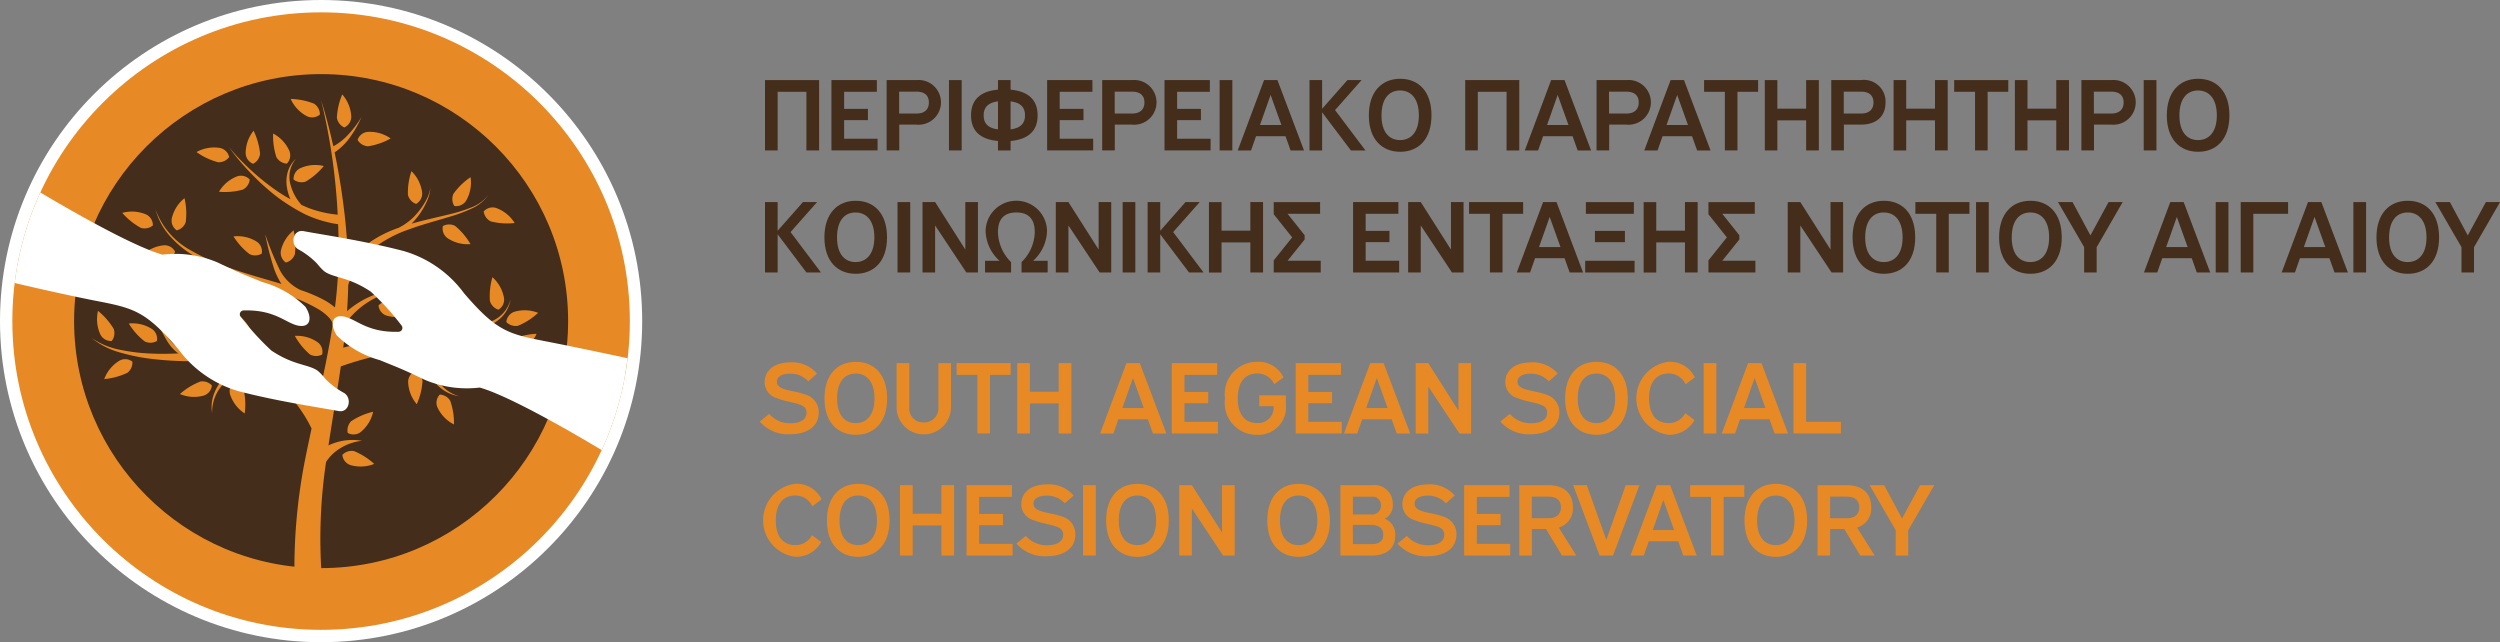 <svg id="Group_701" data-name="Group 701" xmlns="http://www.w3.org/2000/svg" xmlns:xlink="http://www.w3.org/1999/xlink" width="162" height="41.615" viewBox="0 0 162 41.615">
  <rect x="0" y="0" width="162" height="41.615" fill="#808080" stroke="none"/>
  <defs>
    <clipPath id="clip-path">
      <ellipse id="Ellipse_64" data-name="Ellipse 64" cx="20.007" cy="20.007" rx="20.007" ry="20.007" fill="none"/>
    </clipPath>
  </defs>
  <g id="Group_695" data-name="Group 695" transform="translate(49.23 5.104)">
    <g id="Group_693" data-name="Group 693" transform="translate(0.343)">
      <path id="Path_2962" data-name="Path 2962" d="M515.423,6210.538v4.558H514.6v-3.8h-1.864v3.8h-.818v-4.558Z" transform="translate(-511.918 -6210.452)" fill="#442d1b"/>
      <path id="Path_2963" data-name="Path 2963" d="M520.442,6210.538v.757h-2.121v1.106h1.542v.731h-1.542v1.206h2.168v.757H517.5v-4.558Z" transform="translate(-513.195 -6210.452)" fill="#442d1b"/>
      <path id="Path_2964" data-name="Path 2964" d="M524.058,6210.538a1.45,1.45,0,1,1,0,2.885h-1.107v1.673h-.817v-4.558Zm-1.114,2.167h1.127c.481,0,.8-.23.8-.718s-.322-.7-.8-.7h-1.127Z" transform="translate(-514.253 -6210.452)" fill="#442d1b"/>
      <path id="Path_2965" data-name="Path 2965" d="M528.193,6210.538v4.558h-.823v-4.558Z" transform="translate(-515.45 -6210.452)" fill="#442d1b"/>
      <path id="Path_2966" data-name="Path 2966" d="M531.786,6210.538v.619c1.159.106,1.753.672,1.753,1.667s-.593,1.554-1.753,1.66v.612h-.817v-.612c-1.166-.105-1.746-.665-1.746-1.66s.58-1.562,1.746-1.667v-.619Zm-.817,3.195v-1.819c-.665.086-.929.4-.929.91S530.3,6213.647,530.969,6213.733Zm.817-1.819v1.819c.659-.085.936-.388.936-.909S532.444,6212,531.786,6211.914Z" transform="translate(-515.873 -6210.452)" fill="#442d1b"/>
      <path id="Path_2967" data-name="Path 2967" d="M538.55,6210.538v.757h-2.121v1.106h1.541v.731h-1.541v1.206H538.6v.757h-2.984v-4.558Z" transform="translate(-517.334 -6210.452)" fill="#442d1b"/>
      <path id="Path_2968" data-name="Path 2968" d="M542.165,6210.538a1.45,1.45,0,1,1,0,2.885h-1.107v1.673h-.817v-4.558Zm-1.113,2.167h1.126c.481,0,.8-.23.8-.718s-.323-.7-.8-.7h-1.126Z" transform="translate(-518.392 -6210.452)" fill="#442d1b"/>
      <path id="Path_2969" data-name="Path 2969" d="M548.415,6210.538v.757h-2.121v1.106h1.541v.731h-1.541v1.206h2.168v.757h-2.985v-4.558Z" transform="translate(-519.589 -6210.452)" fill="#442d1b"/>
      <path id="Path_2970" data-name="Path 2970" d="M550.93,6210.538v4.558h-.824v-4.558Z" transform="translate(-520.647 -6210.452)" fill="#442d1b"/>
      <path id="Path_2971" data-name="Path 2971" d="M554.2,6210.538l1.72,4.558h-.869l-.329-.922h-1.911l-.322.922h-.863l1.706-4.558Zm-1.133,2.912h1.39l-.7-1.951Z" transform="translate(-520.994 -6210.452)" fill="#442d1b"/>
      <path id="Path_2972" data-name="Path 2972" d="M561.029,6210.538l-1.719,1.943,1.97,2.615h-.943l-1.864-2.47v2.47h-.818v-4.558h.818v1.857l1.64-1.857Z" transform="translate(-522.372 -6210.452)" fill="#442d1b"/>
      <path id="Path_2973" data-name="Path 2973" d="M566.7,6212.8c0,1.548-.843,2.358-2.029,2.358s-2.029-.817-2.029-2.358.843-2.372,2.029-2.372S566.7,6211.237,566.7,6212.8Zm-3.241,0c0,1.061.481,1.6,1.205,1.6s1.219-.54,1.219-1.6-.487-1.614-1.219-1.614S563.462,6211.731,563.462,6212.8Z" transform="translate(-523.513 -6210.427)" fill="#442d1b"/>
      <path id="Path_2974" data-name="Path 2974" d="M574.238,6210.538v4.558h-.824v-3.8H571.55v3.8h-.817v-4.558Z" transform="translate(-525.361 -6210.452)" fill="#442d1b"/>
      <path id="Path_2975" data-name="Path 2975" d="M578.314,6210.538l1.72,4.558h-.87l-.329-.922h-1.91l-.323.922h-.863l1.706-4.558Zm-1.133,2.912h1.389l-.7-1.951Z" transform="translate(-526.505 -6210.452)" fill="#442d1b"/>
      <path id="Path_2976" data-name="Path 2976" d="M583.692,6210.538a1.45,1.45,0,1,1,0,2.885h-1.107v1.673h-.817v-4.558Zm-1.113,2.167H583.7c.481,0,.8-.23.8-.718s-.323-.7-.8-.7h-1.126Z" transform="translate(-527.884 -6210.452)" fill="#442d1b"/>
      <path id="Path_2977" data-name="Path 2977" d="M588.351,6210.538l1.719,4.558h-.87l-.329-.922h-1.91l-.323.922h-.862l1.706-4.558Zm-1.133,2.912h1.39l-.7-1.951Z" transform="translate(-528.8 -6210.452)" fill="#442d1b"/>
      <path id="Path_2978" data-name="Path 2978" d="M594.3,6210.538v.757h-1.338v3.8h-.816v-3.8H590.8v-.757Z" transform="translate(-529.948 -6210.452)" fill="#442d1b"/>
      <path id="Path_2979" data-name="Path 2979" d="M596.713,6210.538v1.852h1.865v-1.852h.823v4.558h-.823v-1.949h-1.865v1.949H595.9v-4.558Z" transform="translate(-531.113 -6210.452)" fill="#442d1b"/>
      <path id="Path_2980" data-name="Path 2980" d="M603.405,6210.538A1.4,1.4,0,0,1,605,6211.98c0,.955-.639,1.443-1.595,1.443H602.3v1.673h-.817v-4.558Zm-1.113,2.167h1.126c.481,0,.8-.23.8-.718s-.322-.7-.8-.7h-1.126Z" transform="translate(-532.39 -6210.452)" fill="#442d1b"/>
      <path id="Path_2981" data-name="Path 2981" d="M607.535,6210.538v1.852H609.4v-1.852h.824v4.558H609.4v-1.949h-1.864v1.949h-.818v-4.558Z" transform="translate(-533.586 -6210.452)" fill="#442d1b"/>
      <path id="Path_2982" data-name="Path 2982" d="M615.313,6210.538v.757h-1.337v3.8h-.817v-3.8h-1.351v-.757Z" transform="translate(-534.75 -6210.452)" fill="#442d1b"/>
      <path id="Path_2983" data-name="Path 2983" d="M617.724,6210.538v1.852h1.865v-1.852h.824v4.558h-.824v-1.949h-1.865v1.949h-.817v-4.558Z" transform="translate(-535.916 -6210.452)" fill="#442d1b"/>
      <path id="Path_2984" data-name="Path 2984" d="M624.417,6210.538a1.45,1.45,0,1,1,0,2.885H623.31v1.673h-.817v-4.558Zm-1.113,2.167h1.126c.481,0,.8-.23.8-.718s-.323-.7-.8-.7H623.3Z" transform="translate(-537.192 -6210.452)" fill="#442d1b"/>
      <path id="Path_2985" data-name="Path 2985" d="M628.553,6210.538v4.558h-.824v-4.558Z" transform="translate(-538.389 -6210.452)" fill="#442d1b"/>
      <path id="Path_2986" data-name="Path 2986" d="M633.726,6212.8c0,1.548-.843,2.358-2.029,2.358s-2.029-.817-2.029-2.358.843-2.372,2.029-2.372S633.726,6211.237,633.726,6212.8Zm-3.241,0c0,1.061.481,1.6,1.206,1.6s1.219-.54,1.219-1.6-.488-1.614-1.219-1.614S630.485,6211.731,630.485,6212.8Z" transform="translate(-538.832 -6210.427)" fill="#442d1b"/>
      <path id="Path_2987" data-name="Path 2987" d="M515.291,6220.787l-1.719,1.942,1.97,2.617H514.6l-1.864-2.472v2.472h-.818v-4.56h.818v1.857l1.64-1.857Z" transform="translate(-511.918 -6212.795)" fill="#442d1b"/>
      <path id="Path_2988" data-name="Path 2988" d="M520.965,6223.047c0,1.548-.843,2.359-2.029,2.359s-2.029-.817-2.029-2.359.843-2.372,2.029-2.372S520.965,6221.487,520.965,6223.047Zm-3.241,0c0,1.061.481,1.6,1.2,1.6s1.219-.541,1.219-1.6-.487-1.614-1.219-1.614S517.724,6221.981,517.724,6223.047Z" transform="translate(-513.058 -6212.769)" fill="#442d1b"/>
      <path id="Path_2989" data-name="Path 2989" d="M523.871,6220.787v4.56h-.823v-4.56Z" transform="translate(-514.462 -6212.795)" fill="#442d1b"/>
      <path id="Path_2990" data-name="Path 2990" d="M525.966,6220.787l1.956,3.076v-3.076h.817v4.56h-.751l-2.023-3.045v3.045h-.817v-4.56Z" transform="translate(-514.942 -6212.795)" fill="#442d1b"/>
      <path id="Path_2991" data-name="Path 2991" d="M531.338,6224.563a2.685,2.685,0,0,1-.9-1.944,1.99,1.99,0,0,1,3.979,0,2.692,2.692,0,0,1-.9,1.944h.943v.757h-1.693v-.671a2.8,2.8,0,0,0,.856-1.937c0-.744-.3-1.278-1.193-1.278s-1.193.534-1.193,1.278a2.824,2.824,0,0,0,.85,1.938v.671H530.4v-.757Z" transform="translate(-516.143 -6212.769)" fill="#442d1b"/>
      <path id="Path_2992" data-name="Path 2992" d="M537.163,6220.787l1.957,3.076v-3.076h.817v4.56h-.751l-2.023-3.045v3.045h-.817v-4.56Z" transform="translate(-517.502 -6212.795)" fill="#442d1b"/>
      <path id="Path_2993" data-name="Path 2993" d="M542.781,6220.787v4.56h-.823v-4.56Z" transform="translate(-518.784 -6212.795)" fill="#442d1b"/>
      <path id="Path_2994" data-name="Path 2994" d="M547.432,6220.787l-1.719,1.942,1.969,2.617h-.942l-1.865-2.472v2.472h-.817v-4.56h.817v1.857l1.64-1.857Z" transform="translate(-519.265 -6212.795)" fill="#442d1b"/>
      <path id="Path_2995" data-name="Path 2995" d="M550.026,6220.787v1.852h1.865v-1.852h.824v4.56h-.824V6223.4h-1.865v1.951h-.817v-4.56Z" transform="translate(-520.442 -6212.795)" fill="#442d1b"/>
      <path id="Path_2996" data-name="Path 2996" d="M557.654,6220.787v.758h-2.107l1.106,1.39v.276l-1.106,1.377h2.148v.759H554.65v-.784l1.193-1.49-1.193-1.5v-.784Z" transform="translate(-521.685 -6212.795)" fill="#442d1b"/>
      <path id="Path_2997" data-name="Path 2997" d="M564.25,6220.787v.758h-2.121v1.106h1.542v.731h-1.542v1.205H564.3v.759h-2.985v-4.56Z" transform="translate(-523.208 -6212.795)" fill="#442d1b"/>
      <path id="Path_2998" data-name="Path 2998" d="M566.759,6220.787l1.956,3.076v-3.076h.817v4.56h-.751l-2.022-3.045v3.045h-.818v-4.56Z" transform="translate(-524.266 -6212.795)" fill="#442d1b"/>
      <path id="Path_2999" data-name="Path 2999" d="M574.563,6220.787v.758h-1.337v3.8h-.817v-3.8h-1.351v-.758Z" transform="translate(-525.436 -6212.795)" fill="#442d1b"/>
      <path id="Path_3000" data-name="Path 3000" d="M577.64,6220.787l1.72,4.56h-.869l-.329-.924H576.25l-.323.924h-.862l1.706-4.56Zm-1.133,2.912h1.39l-.7-1.95Z" transform="translate(-526.351 -6212.795)" fill="#442d1b"/>
      <path id="Path_3001" data-name="Path 3001" d="M584.013,6224.588v.759h-3.2v-.759Zm-.046-3.8v.758h-3.11v-.758Zm-.58,1.864v.731h-1.943v-.731Z" transform="translate(-527.665 -6212.795)" fill="#442d1b"/>
      <path id="Path_3002" data-name="Path 3002" d="M586.54,6220.787v1.852H588.4v-1.852h.823v4.56H588.4V6223.4H586.54v1.951h-.817v-4.56Z" transform="translate(-528.788 -6212.795)" fill="#442d1b"/>
      <path id="Path_3003" data-name="Path 3003" d="M594.168,6220.787v.758H592.06l1.107,1.39v.276l-1.107,1.377h2.148v.759h-3.043v-.784l1.193-1.49-1.193-1.5v-.784Z" transform="translate(-530.031 -6212.795)" fill="#442d1b"/>
      <path id="Path_3004" data-name="Path 3004" d="M598.643,6220.787l1.956,3.076v-3.076h.817v4.56h-.751l-2.023-3.045v3.045h-.817v-4.56Z" transform="translate(-531.554 -6212.795)" fill="#442d1b"/>
      <path id="Path_3005" data-name="Path 3005" d="M607.333,6223.047c0,1.548-.843,2.359-2.03,2.359s-2.029-.817-2.029-2.359.843-2.372,2.029-2.372S607.333,6221.487,607.333,6223.047Zm-3.242,0c0,1.061.481,1.6,1.206,1.6s1.219-.541,1.219-1.6-.488-1.614-1.219-1.614S604.092,6221.981,604.092,6223.047Z" transform="translate(-532.8 -6212.769)" fill="#442d1b"/>
      <path id="Path_3006" data-name="Path 3006" d="M612.05,6220.787v.758h-1.338v3.8H609.9v-3.8h-1.351v-.758Z" transform="translate(-534.004 -6212.795)" fill="#442d1b"/>
      <path id="Path_3007" data-name="Path 3007" d="M614.468,6220.787v4.56h-.824v-4.56Z" transform="translate(-535.17 -6212.795)" fill="#442d1b"/>
      <path id="Path_3008" data-name="Path 3008" d="M619.641,6223.047c0,1.548-.843,2.359-2.03,2.359s-2.029-.817-2.029-2.359.843-2.372,2.029-2.372S619.641,6221.487,619.641,6223.047Zm-3.242,0c0,1.061.481,1.6,1.206,1.6s1.219-.541,1.219-1.6-.488-1.614-1.219-1.614S616.4,6221.981,616.4,6223.047Z" transform="translate(-535.613 -6212.769)" fill="#442d1b"/>
      <path id="Path_3009" data-name="Path 3009" d="M621.471,6220.787l1.159,2.16,1.173-2.16h.916l-1.686,2.925v1.635h-.811v-1.642l-1.693-2.918Z" transform="translate(-536.743 -6212.795)" fill="#442d1b"/>
      <path id="Path_3010" data-name="Path 3010" d="M630.322,6220.787l1.72,4.56h-.869l-.329-.924h-1.911l-.322.924h-.863l1.706-4.56Zm-1.133,2.912h1.39l-.7-1.95Z" transform="translate(-538.393 -6212.795)" fill="#442d1b"/>
      <path id="Path_3011" data-name="Path 3011" d="M634.6,6220.787v4.56h-.824v-4.56Z" transform="translate(-539.771 -6212.795)" fill="#442d1b"/>
      <path id="Path_3012" data-name="Path 3012" d="M638.947,6220.787v.758h-2.253v3.8h-.817v-4.56Z" transform="translate(-540.252 -6212.795)" fill="#442d1b"/>
      <path id="Path_3013" data-name="Path 3013" d="M641.887,6220.787l1.72,4.56h-.869l-.329-.924H640.5l-.323.924h-.862l1.706-4.56Zm-1.133,2.912h1.39l-.7-1.95Z" transform="translate(-541.036 -6212.795)" fill="#442d1b"/>
      <path id="Path_3014" data-name="Path 3014" d="M646.164,6220.787v4.56h-.823v-4.56Z" transform="translate(-542.415 -6212.795)" fill="#442d1b"/>
      <path id="Path_3015" data-name="Path 3015" d="M651.338,6223.047c0,1.548-.843,2.359-2.029,2.359s-2.029-.817-2.029-2.359.843-2.372,2.029-2.372S651.338,6221.487,651.338,6223.047Zm-3.241,0c0,1.061.481,1.6,1.206,1.6s1.219-.541,1.219-1.6-.488-1.614-1.219-1.614S648.1,6221.981,648.1,6223.047Z" transform="translate(-542.858 -6212.769)" fill="#442d1b"/>
      <path id="Path_3016" data-name="Path 3016" d="M653.168,6220.787l1.159,2.16,1.173-2.16h.916l-1.686,2.925v1.635h-.811v-1.642l-1.693-2.918Z" transform="translate(-543.988 -6212.795)" fill="#442d1b"/>
    </g>
    <g id="Group_694" data-name="Group 694" transform="translate(0 18.343)">
      <path id="Path_3017" data-name="Path 3017" d="M512.087,6237.59a1.786,1.786,0,0,0,1.4.606c.633,0,1.021-.252,1.021-.686,0-.316-.2-.441-.467-.533-.4-.14-.936-.2-1.43-.4a1.072,1.072,0,0,1-.817-1.033c0-.758.606-1.292,1.674-1.292a2.112,2.112,0,0,1,1.719.725l-.572.5a1.567,1.567,0,0,0-1.186-.494c-.52,0-.843.2-.843.521,0,.236.178.369.4.454.389.151.988.2,1.456.383a1.176,1.176,0,0,1,.857,1.159c0,.929-.784,1.41-1.865,1.41a2.433,2.433,0,0,1-1.957-.824Z" transform="translate(-511.474 -6234.217)" fill="#e78a25"/>
      <path id="Path_3018" data-name="Path 3018" d="M520.974,6236.577c0,1.548-.843,2.357-2.029,2.357s-2.03-.816-2.03-2.357c0-1.557.843-2.372,2.03-2.372S520.974,6235.016,520.974,6236.577Zm-3.242,0c0,1.06.481,1.6,1.206,1.6s1.219-.54,1.219-1.6-.488-1.614-1.219-1.614S517.732,6235.509,517.732,6236.577Z" transform="translate(-512.718 -6234.205)" fill="#e78a25"/>
      <path id="Path_3019" data-name="Path 3019" d="M523.795,6234.316v2.852a.9.9,0,0,0,.935.988.912.912,0,0,0,.949-.988v-2.852h.817v2.852a1.762,1.762,0,0,1-3.525,0v-2.852Z" transform="translate(-514.102 -6234.23)" fill="#e78a25"/>
      <path id="Path_3020" data-name="Path 3020" d="M531.515,6234.316v.757h-1.338v3.8h-.817v-3.8H528.01v-.757Z" transform="translate(-515.254 -6234.23)" fill="#e78a25"/>
      <path id="Path_3021" data-name="Path 3021" d="M533.926,6234.316v1.851h1.865v-1.851h.824v4.558h-.824v-1.949h-1.865v1.949h-.817v-4.558Z" transform="translate(-516.419 -6234.23)" fill="#e78a25"/>
      <path id="Path_3022" data-name="Path 3022" d="M542.638,6234.316l1.72,4.558h-.869l-.329-.922h-1.911l-.322.922h-.863l1.706-4.558Zm-1.133,2.911h1.39l-.7-1.95Z" transform="translate(-518.008 -6234.23)" fill="#e78a25"/>
      <path id="Path_3023" data-name="Path 3023" d="M549.03,6234.316v.757h-2.121v1.106h1.541v.731h-1.541v1.206h2.168v.757h-2.985v-4.558Z" transform="translate(-519.387 -6234.23)" fill="#e78a25"/>
      <path id="Path_3024" data-name="Path 3024" d="M554.5,6236.379v.573a1.782,1.782,0,0,1-1.858,1.982,2.061,2.061,0,0,1-2.082-2.351,2.085,2.085,0,0,1,2.088-2.379,1.789,1.789,0,0,1,1.7,1.007l-.6.448a1.179,1.179,0,0,0-1.106-.7c-.771,0-1.259.546-1.259,1.614s.488,1.6,1.259,1.6a1.008,1.008,0,0,0,1.067-1.093h-.929v-.705Z" transform="translate(-520.408 -6234.205)" fill="#e78a25"/>
      <path id="Path_3025" data-name="Path 3025" d="M559.433,6234.316v.757h-2.121v1.106h1.542v.731h-1.542v1.206h2.168v.757h-2.985v-4.558Z" transform="translate(-521.765 -6234.23)" fill="#e78a25"/>
      <path id="Path_3026" data-name="Path 3026" d="M563.12,6234.316l1.72,4.558h-.87l-.329-.922h-1.91l-.323.922h-.862l1.706-4.558Zm-1.133,2.911h1.39l-.7-1.95Z" transform="translate(-522.69 -6234.23)" fill="#e78a25"/>
      <path id="Path_3027" data-name="Path 3027" d="M567.391,6234.316l1.956,3.077v-3.077h.817v4.558h-.751l-2.022-3.043v3.043h-.817v-4.558Z" transform="translate(-524.068 -6234.23)" fill="#e78a25"/>
      <path id="Path_3028" data-name="Path 3028" d="M574.3,6237.59a1.786,1.786,0,0,0,1.4.606c.633,0,1.021-.252,1.021-.686,0-.316-.2-.441-.468-.533-.4-.14-.936-.2-1.43-.4a1.072,1.072,0,0,1-.817-1.033c0-.758.606-1.292,1.674-1.292a2.112,2.112,0,0,1,1.719.725l-.572.5a1.567,1.567,0,0,0-1.187-.494c-.52,0-.843.2-.843.521,0,.236.178.369.4.454.389.151.988.2,1.456.383a1.176,1.176,0,0,1,.857,1.159c0,.929-.785,1.41-1.865,1.41a2.432,2.432,0,0,1-1.957-.824Z" transform="translate(-525.694 -6234.217)" fill="#e78a25"/>
      <path id="Path_3029" data-name="Path 3029" d="M583.188,6236.577c0,1.548-.843,2.357-2.029,2.357s-2.03-.816-2.03-2.357c0-1.557.843-2.372,2.03-2.372S583.188,6235.016,583.188,6236.577Zm-3.242,0c0,1.06.481,1.6,1.206,1.6s1.219-.54,1.219-1.6-.488-1.614-1.219-1.614S579.946,6235.509,579.946,6236.577Z" transform="translate(-526.938 -6234.205)" fill="#e78a25"/>
      <path id="Path_3030" data-name="Path 3030" d="M588.3,6235.66a1.186,1.186,0,0,0-1.107-.7c-.771,0-1.258.546-1.258,1.614s.487,1.6,1.258,1.6a1.2,1.2,0,0,0,1.087-.639l.6.442a1.866,1.866,0,0,1-1.686.954,2.383,2.383,0,0,1,.006-4.729,1.791,1.791,0,0,1,1.7,1.007Z" transform="translate(-528.305 -6234.205)" fill="#e78a25"/>
      <path id="Path_3031" data-name="Path 3031" d="M591.586,6234.316v4.558h-.824v-4.558Z" transform="translate(-529.597 -6234.23)" fill="#e78a25"/>
      <path id="Path_3032" data-name="Path 3032" d="M594.859,6234.316l1.72,4.558h-.869l-.329-.922h-1.911l-.322.922h-.863l1.706-4.558Zm-1.133,2.911h1.39l-.7-1.95Z" transform="translate(-529.945 -6234.23)" fill="#e78a25"/>
      <path id="Path_3033" data-name="Path 3033" d="M599.13,6234.316v3.8h2.253v.757h-3.07v-4.558Z" transform="translate(-531.323 -6234.23)" fill="#e78a25"/>
      <path id="Path_3034" data-name="Path 3034" d="M514.945,6245.909a1.189,1.189,0,0,0-1.107-.7c-.771,0-1.258.547-1.258,1.614s.488,1.6,1.258,1.6a1.2,1.2,0,0,0,1.087-.64l.6.442a1.865,1.865,0,0,1-1.686.955,2.384,2.384,0,0,1,.006-4.73,1.79,1.79,0,0,1,1.7,1.008Z" transform="translate(-511.538 -6236.548)" fill="#e78a25"/>
      <path id="Path_3035" data-name="Path 3035" d="M521.178,6246.825c0,1.549-.843,2.359-2.029,2.359s-2.03-.817-2.03-2.359.843-2.371,2.03-2.371S521.178,6245.265,521.178,6246.825Zm-3.241,0c0,1.061.481,1.6,1.206,1.6s1.219-.541,1.219-1.6-.488-1.614-1.219-1.614S517.937,6245.758,517.937,6246.825Z" transform="translate(-512.765 -6236.548)" fill="#e78a25"/>
      <path id="Path_3036" data-name="Path 3036" d="M524.078,6244.565v1.851h1.865v-1.851h.824v4.558h-.824v-1.95h-1.865v1.95h-.817v-4.558Z" transform="translate(-514.168 -6236.573)" fill="#e78a25"/>
      <path id="Path_3037" data-name="Path 3037" d="M531.785,6244.565v.757h-2.121v1.107h1.542v.73h-1.542v1.207h2.168v.757h-2.985v-4.558Z" transform="translate(-515.445 -6236.573)" fill="#e78a25"/>
      <path id="Path_3038" data-name="Path 3038" d="M533.645,6247.839a1.784,1.784,0,0,0,1.4.605c.633,0,1.021-.25,1.021-.685,0-.316-.2-.441-.468-.534-.4-.139-.936-.2-1.43-.4a1.072,1.072,0,0,1-.817-1.034c0-.758.606-1.292,1.673-1.292a2.113,2.113,0,0,1,1.719.725l-.572.5a1.567,1.567,0,0,0-1.187-.495c-.52,0-.843.2-.843.52,0,.237.178.369.4.455.389.152.988.2,1.456.382a1.178,1.178,0,0,1,.857,1.159c0,.929-.785,1.41-1.865,1.41a2.435,2.435,0,0,1-1.957-.823Z" transform="translate(-516.401 -6236.559)" fill="#e78a25"/>
      <path id="Path_3039" data-name="Path 3039" d="M539.459,6244.565v4.558h-.824v-4.558Z" transform="translate(-517.682 -6236.573)" fill="#e78a25"/>
      <path id="Path_3040" data-name="Path 3040" d="M544.632,6246.825c0,1.549-.843,2.359-2.029,2.359s-2.03-.817-2.03-2.359.843-2.371,2.03-2.371S544.632,6245.265,544.632,6246.825Zm-3.242,0c0,1.061.481,1.6,1.206,1.6s1.219-.541,1.219-1.6-.488-1.614-1.219-1.614S541.391,6245.758,541.391,6246.825Z" transform="translate(-518.125 -6236.548)" fill="#e78a25"/>
      <path id="Path_3041" data-name="Path 3041" d="M547.532,6244.565l1.957,3.076v-3.076h.817v4.558h-.751l-2.023-3.043v3.043h-.817v-4.558Z" transform="translate(-519.529 -6236.573)" fill="#e78a25"/>
      <path id="Path_3042" data-name="Path 3042" d="M558.17,6246.825c0,1.549-.843,2.359-2.03,2.359s-2.029-.817-2.029-2.359.843-2.371,2.029-2.371S558.17,6245.265,558.17,6246.825Zm-3.241,0c0,1.061.481,1.6,1.206,1.6s1.219-.541,1.219-1.6-.488-1.614-1.219-1.614S554.929,6245.758,554.929,6246.825Z" transform="translate(-521.22 -6236.548)" fill="#e78a25"/>
      <path id="Path_3043" data-name="Path 3043" d="M562.27,6244.565a1.206,1.206,0,0,1,1.376,1.225.978.978,0,0,1-.514.948,1.087,1.087,0,0,1,.672,1.088c0,.823-.553,1.3-1.534,1.3h-2.017v-4.558Zm-1.213,1.9h1.232a.555.555,0,0,0,.586-.593.531.531,0,0,0-.586-.561h-1.232Zm0,1.923h1.206c.514,0,.764-.217.764-.612,0-.449-.316-.64-.837-.64h-1.133Z" transform="translate(-522.623 -6236.573)" fill="#e78a25"/>
      <path id="Path_3044" data-name="Path 3044" d="M565.657,6247.839a1.787,1.787,0,0,0,1.4.605c.633,0,1.021-.25,1.021-.685,0-.316-.2-.441-.468-.534-.4-.139-.936-.2-1.429-.4a1.072,1.072,0,0,1-.817-1.034c0-.758.606-1.292,1.673-1.292a2.114,2.114,0,0,1,1.719.725l-.573.5a1.565,1.565,0,0,0-1.186-.495c-.521,0-.843.2-.843.52,0,.237.177.369.4.455.389.152.988.2,1.456.382a1.177,1.177,0,0,1,.856,1.159c0,.929-.784,1.41-1.865,1.41a2.432,2.432,0,0,1-1.956-.823Z" transform="translate(-523.719 -6236.559)" fill="#e78a25"/>
      <path id="Path_3045" data-name="Path 3045" d="M573.586,6244.565v.757h-2.121v1.107h1.541v.73h-1.541v1.207h2.168v.757h-2.985v-4.558Z" transform="translate(-525 -6236.573)" fill="#e78a25"/>
      <path id="Path_3046" data-name="Path 3046" d="M577.162,6244.565c.948,0,1.588.475,1.588,1.423a1.273,1.273,0,0,1-.916,1.323l1.139,1.812h-.929l-1.035-1.718h-.916v1.718h-.817v-4.558Zm-1.074,2.141h1.087c.474,0,.8-.224.8-.706s-.323-.692-.8-.692h-1.087Z" transform="translate(-526.058 -6236.573)" fill="#e78a25"/>
      <path id="Path_3047" data-name="Path 3047" d="M580.687,6244.565l1.264,3.544,1.259-3.544h.889l-1.713,4.558h-.869l-1.713-4.558Z" transform="translate(-527.092 -6236.573)" fill="#e78a25"/>
      <path id="Path_3048" data-name="Path 3048" d="M587.189,6244.565l1.719,4.558h-.869l-.329-.922H585.8l-.323.922h-.863l1.706-4.558Zm-1.133,2.911h1.39l-.7-1.949Z" transform="translate(-528.191 -6236.573)" fill="#e78a25"/>
      <path id="Path_3049" data-name="Path 3049" d="M593.14,6244.565v.757H591.8v3.8h-.817v-3.8h-1.351v-.757Z" transform="translate(-529.339 -6236.573)" fill="#e78a25"/>
      <path id="Path_3050" data-name="Path 3050" d="M598.254,6246.825c0,1.549-.843,2.359-2.029,2.359s-2.03-.817-2.03-2.359.843-2.371,2.03-2.371S598.254,6245.265,598.254,6246.825Zm-3.241,0c0,1.061.481,1.6,1.206,1.6s1.219-.541,1.219-1.6-.488-1.614-1.219-1.614S595.013,6245.758,595.013,6246.825Z" transform="translate(-530.382 -6236.548)" fill="#e78a25"/>
      <path id="Path_3051" data-name="Path 3051" d="M602.222,6244.565c.949,0,1.588.475,1.588,1.423a1.273,1.273,0,0,1-.916,1.323l1.139,1.812H603.1l-1.034-1.718h-.916v1.718h-.817v-4.558Zm-1.074,2.141h1.087c.474,0,.8-.224.8-.706s-.323-.692-.8-.692h-1.087Z" transform="translate(-531.786 -6236.573)" fill="#e78a25"/>
      <path id="Path_3052" data-name="Path 3052" d="M605.644,6244.565l1.159,2.16,1.173-2.16h.916l-1.687,2.925v1.633h-.81v-1.64l-1.693-2.918Z" transform="translate(-532.783 -6236.573)" fill="#e78a25"/>
    </g>
  </g>
  <g id="Group_700" data-name="Group 700" transform="translate(0)">
    <ellipse id="Ellipse_61" data-name="Ellipse 61" cx="20.807" cy="20.807" rx="20.807" ry="20.807" fill="#fff"/>
    <ellipse id="Ellipse_62" data-name="Ellipse 62" cx="20.007" cy="20.007" rx="20.007" ry="20.007" transform="translate(0.8 0.8)" fill="#e78a25"/>
    <ellipse id="Ellipse_63" data-name="Ellipse 63" cx="16.006" cy="16.006" rx="16.006" ry="16.006" transform="translate(4.802 4.802)" fill="#442d1b"/>
    <g id="Group_696" data-name="Group 696" transform="translate(5.926 6.12)">
      <path id="Path_3053" data-name="Path 3053" d="M464.54,6223.585c.181.072.335.135.517.2,1.149.438,2.32.81,3.444,1.253a10.112,10.112,0,0,1,1.6.768,3.132,3.132,0,0,1,.633.514,1.453,1.453,0,0,1,.248.39q-.067.437-.142.875c-.238,1.38-.535,2.751-.839,4.128a9.032,9.032,0,0,0-2.1-2.016,7.386,7.386,0,0,0-4.274-1.234c-.369-.014-.735.039-1.1.059l-.9.081h0a2.816,2.816,0,0,1-.547-.248,2.481,2.481,0,0,1-.611-.525c-.18-.208-.327-.45-.5-.68a1.643,1.643,0,0,0-.65-.55,1.6,1.6,0,0,1,.567.6c.141.241.262.5.425.743a2.761,2.761,0,0,0,.6.651c.022.016.045.027.067.043-.535.025-1.072.039-1.608.015a12,12,0,0,1-2.092-.234,4.9,4.9,0,0,1-1.942-.791,4.97,4.97,0,0,0,1.9.962,12.294,12.294,0,0,0,2.109.415,20.637,20.637,0,0,0,2.148.136l1.077-.008c.348.01.69-.015,1.031.026a6.933,6.933,0,0,1,1.468.245,3.512,3.512,0,0,0-1.058.723,3.141,3.141,0,0,0-.724,1.109,2.414,2.414,0,0,0-.126,1.285,2.606,2.606,0,0,1,1.044-2.177,3.156,3.156,0,0,1,1.629-.669,6.158,6.158,0,0,1,1.456.855,9.062,9.062,0,0,1,2.313,2.975c-.122.561-.242,1.123-.355,1.689a36.386,36.386,0,0,0-.756,7.7c.579.063,1.763.1,1.763.1a33.663,33.663,0,0,1,.289-7.331h0a2.988,2.988,0,0,1,.923-.884,3.344,3.344,0,0,1,1.406-.476,3.547,3.547,0,0,0-1.575.073,3.346,3.346,0,0,0-.6.225c.256-1.7.55-3.4.8-5.12a20.481,20.481,0,0,1,2.266-.665l.523.079c.255.058.518.1.77.171a5.752,5.752,0,0,1,1.446.571,5.653,5.653,0,0,1,1.216,1.015,2.5,2.5,0,0,0,1.441.76,2.4,2.4,0,0,1-1.288-.9,5.932,5.932,0,0,0-1.136-1.217,6.068,6.068,0,0,0-1.269-.727,13.847,13.847,0,0,1,2.611.026c1.169.11,2.336.377,3.542.49a8.078,8.078,0,0,0,.91.017l.454-.027.447-.082a5.017,5.017,0,0,0,.866-.255c.278-.111.538-.266.8-.4-.279.109-.546.241-.829.327a4.838,4.838,0,0,1-.865.181l-.437.045-.44-.01a7.749,7.749,0,0,1-.875-.086c-1.046-.184-2.081-.491-3.151-.705a2.478,2.478,0,0,1,.751-.565,7.208,7.208,0,0,1,1.294-.5,2.918,2.918,0,0,0,1.29-.655,2.169,2.169,0,0,0,.669-1.246,2.115,2.115,0,0,1-.751,1.151,2.677,2.677,0,0,1-1.267.5,7.578,7.578,0,0,0-1.4.378,2.626,2.626,0,0,0-1.163.825,14.488,14.488,0,0,0-3.419-.179,15.27,15.27,0,0,0-2.849.466c.024-.187.052-.372.074-.559q.061-.531.109-1.065h0a5.336,5.336,0,0,1,1.486-1.365,4.895,4.895,0,0,1,2.282-.725,5.026,5.026,0,0,0-2.407.494,5.971,5.971,0,0,0-1.3.86q.063-.847.079-1.7h0a4.853,4.853,0,0,1,1.469-2.243,7.93,7.93,0,0,1,2.437-1.349c.888-.331,1.817-.567,2.735-.85a9.481,9.481,0,0,0,1.351-.508,2.569,2.569,0,0,0,1.1-.9,2.526,2.526,0,0,1-1.136.832,9.474,9.474,0,0,1-1.361.428c-.826.205-1.665.379-2.493.618a4.862,4.862,0,0,0,.569-.687,4.593,4.593,0,0,0,.431-.778,2.407,2.407,0,0,0,.221-.852,2.369,2.369,0,0,1-.289.818,4.51,4.51,0,0,1-.485.72,3.793,3.793,0,0,1-1.28,1.045,7.666,7.666,0,0,0-2.1,1.1,5.155,5.155,0,0,0-1.173,1.256c-.026-1-.1-2-.205-2.99-.157-1.43-.379-2.851-.673-4.254v0a3.87,3.87,0,0,0,1.028-1.019,7.051,7.051,0,0,0,.709-1.261,7,7,0,0,1-.861,1.137,3.738,3.738,0,0,1-.96.75c-.223-1.008-.484-2.007-.791-2.992a39.915,39.915,0,0,1,1.075,7.423,7.258,7.258,0,0,1-1.853-.42c-.166-.067-.331-.138-.494-.213h0a3.186,3.186,0,0,1-.736-1.412,1.843,1.843,0,0,1,.375-1.575,1.9,1.9,0,0,0-.487.721,2.206,2.206,0,0,0-.123.884,3.007,3.007,0,0,0,.256,1.014c-.242-.135-.482-.277-.716-.429a15.078,15.078,0,0,1-1.733-1.356,15.788,15.788,0,0,1-1.54-1.592,15.737,15.737,0,0,0,1.43,1.7,15.265,15.265,0,0,0,1.66,1.5,11.821,11.821,0,0,0,1.239.822l.014.024.012-.008c.215.124.434.242.659.351a7.724,7.724,0,0,0,2.065.609h0c.045,1.165.046,2.334-.025,3.489-.039.637-.1,1.271-.18,1.9a4.514,4.514,0,0,0-.67-.461,9.775,9.775,0,0,0-1.551-.662h0a2.916,2.916,0,0,1-1.447-1.5,19.187,19.187,0,0,1-.856-2.127,19.393,19.393,0,0,0,.579,2.25,4.932,4.932,0,0,0,.475.978c-.826-.249-1.651-.477-2.465-.737-.255-.08-.508-.166-.76-.253l-.025-.008a14.119,14.119,0,0,1-2.563-1.144,4.947,4.947,0,0,1-2.343-2.677,4.207,4.207,0,0,0,.847,1.623,6.511,6.511,0,0,0,1.389,1.222,13.555,13.555,0,0,0,2.167,1.143,9.439,9.439,0,0,0-1.384.7,17.906,17.906,0,0,0-1.7,1.165,17.757,17.757,0,0,1,1.8-.963A7.75,7.75,0,0,1,464.54,6223.585Z" transform="translate(-455.339 -6211.856)" fill="#e78a25"/>
      <path id="Path_3054" data-name="Path 3054" d="M488.8,6228.636a.837.837,0,0,0,.553.565.764.764,0,0,0,.362-.753,2.342,2.342,0,0,0-.752-1.353A4.362,4.362,0,0,0,488.8,6228.636Z" transform="translate(-462.98 -6215.253)" fill="#e78a25"/>
      <path id="Path_3055" data-name="Path 3055" d="M485.907,6230.668a.765.765,0,0,0,.6-.581,2.342,2.342,0,0,0-.236-1.531,4.376,4.376,0,0,0-.687,1.39A.84.84,0,0,0,485.907,6230.668Z" transform="translate(-462.251 -6215.587)" fill="#e78a25"/>
      <path id="Path_3056" data-name="Path 3056" d="M479.408,6226.561a.837.837,0,0,0,.116.782.762.762,0,0,0,.735-.4,2.342,2.342,0,0,0,.184-1.538A4.383,4.383,0,0,0,479.408,6226.561Z" transform="translate(-460.829 -6214.867)" fill="#e78a25"/>
      <path id="Path_3057" data-name="Path 3057" d="M473.4,6233.227a.839.839,0,0,0,.791.005.763.763,0,0,0-.279-.788,2.35,2.35,0,0,0-1.491-.421A4.387,4.387,0,0,0,473.4,6233.227Z" transform="translate(-459.243 -6216.379)" fill="#e78a25"/>
      <path id="Path_3058" data-name="Path 3058" d="M468.257,6232.148a.764.764,0,0,0,.206-.81,2.351,2.351,0,0,0-1.005-1.179,4.379,4.379,0,0,0,.145,1.543A.838.838,0,0,0,468.257,6232.148Z" transform="translate(-458.106 -6215.953)" fill="#e78a25"/>
      <path id="Path_3059" data-name="Path 3059" d="M481.916,6219.723a.835.835,0,0,0,.528.588.762.762,0,0,0,.394-.736,2.345,2.345,0,0,0-.693-1.385A4.373,4.373,0,0,0,481.916,6219.723Z" transform="translate(-461.409 -6213.218)" fill="#e78a25"/>
      <path id="Path_3060" data-name="Path 3060" d="M485.723,6219.775a.837.837,0,0,0,.063.788.765.765,0,0,0,.761-.347,2.348,2.348,0,0,0,.287-1.522A4.363,4.363,0,0,0,485.723,6219.775Z" transform="translate(-462.268 -6213.333)" fill="#e78a25"/>
      <path id="Path_3061" data-name="Path 3061" d="M486.642,6223.939a4.374,4.374,0,0,0-1-1.181.839.839,0,0,0-.792.01.766.766,0,0,0,.3.782A2.348,2.348,0,0,0,486.642,6223.939Z" transform="translate(-462.079 -6214.24)" fill="#e78a25"/>
      <path id="Path_3062" data-name="Path 3062" d="M488.286,6221.5a.841.841,0,0,0,.461.643,4.371,4.371,0,0,0,1.547.106,2.346,2.346,0,0,0-1.2-.976A.764.764,0,0,0,488.286,6221.5Z" transform="translate(-462.869 -6213.916)" fill="#e78a25"/>
      <path id="Path_3063" data-name="Path 3063" d="M457.4,6234.081a2.348,2.348,0,0,0-.988,1.193,4.386,4.386,0,0,0,1.5-.408.842.842,0,0,0,.326-.722A.766.766,0,0,0,457.4,6234.081Z" transform="translate(-455.584 -6216.83)" fill="#e78a25"/>
      <path id="Path_3064" data-name="Path 3064" d="M458.475,6230.983a4.368,4.368,0,0,0,1.03,1.16.835.835,0,0,0,.79-.027.763.763,0,0,0-.312-.775A2.347,2.347,0,0,0,458.475,6230.983Z" transform="translate(-456.056 -6216.139)" fill="#e78a25"/>
      <path id="Path_3065" data-name="Path 3065" d="M467.925,6237.941a4.379,4.379,0,0,0-.068-1.548.836.836,0,0,0-.631-.477.761.761,0,0,0-.246.8A2.342,2.342,0,0,0,467.925,6237.941Z" transform="translate(-457.995 -6217.269)" fill="#e78a25"/>
      <path id="Path_3066" data-name="Path 3066" d="M455.871,6229.924a2.349,2.349,0,0,0,.16,1.542.769.769,0,0,0,.729.409.841.841,0,0,0,.129-.782A4.389,4.389,0,0,0,455.871,6229.924Z" transform="translate(-455.446 -6215.899)" fill="#e78a25"/>
      <path id="Path_3067" data-name="Path 3067" d="M457.926,6221.668a4.369,4.369,0,0,0,1.208.972.837.837,0,0,0,.775-.159.762.762,0,0,0-.437-.711A2.346,2.346,0,0,0,457.926,6221.668Z" transform="translate(-455.93 -6213.993)" fill="#e78a25"/>
      <path id="Path_3068" data-name="Path 3068" d="M461.016,6224.414a2.341,2.341,0,0,0-1.409.645,4.383,4.383,0,0,0,1.524.282.839.839,0,0,0,.607-.507A.763.763,0,0,0,461.016,6224.414Z" transform="translate(-456.315 -6214.64)" fill="#e78a25"/>
      <path id="Path_3069" data-name="Path 3069" d="M462.085,6221.772a.766.766,0,0,0,.322.771.839.839,0,0,0,.582-.537,4.376,4.376,0,0,0-.081-1.548A2.35,2.35,0,0,0,462.085,6221.772Z" transform="translate(-456.879 -6213.736)" fill="#e78a25"/>
      <path id="Path_3070" data-name="Path 3070" d="M465.688,6216.225a2.344,2.344,0,0,0-1.526.266,4.363,4.363,0,0,0,1.4.659.837.837,0,0,0,.716-.336A.761.761,0,0,0,465.688,6216.225Z" transform="translate(-457.356 -6212.757)" fill="#e78a25"/>
      <path id="Path_3071" data-name="Path 3071" d="M470.6,6215.028a4.362,4.362,0,0,0,.213,1.535.844.844,0,0,0,.673.417.766.766,0,0,0,.17-.819A2.343,2.343,0,0,0,470.6,6215.028Z" transform="translate(-458.827 -6212.496)" fill="#e78a25"/>
      <path id="Path_3072" data-name="Path 3072" d="M467.237,6218.612a2.341,2.341,0,0,0-1.185,1,4.378,4.378,0,0,0,1.544-.137.836.836,0,0,0,.449-.651A.765.765,0,0,0,467.237,6218.612Z" transform="translate(-457.788 -6213.307)" fill="#e78a25"/>
      <path id="Path_3073" data-name="Path 3073" d="M468.289,6216.251a.762.762,0,0,0,.484.682.838.838,0,0,0,.45-.65,4.391,4.391,0,0,0-.42-1.493A2.344,2.344,0,0,0,468.289,6216.251Z" transform="translate(-458.297 -6212.44)" fill="#e78a25"/>
      <path id="Path_3074" data-name="Path 3074" d="M475.954,6213.255a.845.845,0,0,0,.481.629.769.769,0,0,0,.451-.706,2.345,2.345,0,0,0-.584-1.435A4.388,4.388,0,0,0,475.954,6213.255Z" transform="translate(-460.05 -6211.744)" fill="#e78a25"/>
      <path id="Path_3075" data-name="Path 3075" d="M477.695,6215.406a.84.84,0,0,0,.677.412,4.378,4.378,0,0,0,1.465-.507,2.348,2.348,0,0,0-1.49-.427A.763.763,0,0,0,477.695,6215.406Z" transform="translate(-460.449 -6212.458)" fill="#e78a25"/>
      <path id="Path_3076" data-name="Path 3076" d="M473.595,6212.432a4.367,4.367,0,0,0-1.519-.309,2.34,2.34,0,0,0,1.065,1.124.765.765,0,0,0,.828-.117A.84.84,0,0,0,473.595,6212.432Z" transform="translate(-459.165 -6211.831)" fill="#e78a25"/>
      <path id="Path_3077" data-name="Path 3077" d="M472.731,6217.887a.764.764,0,0,0-.414.726.841.841,0,0,0,.779.133,4.371,4.371,0,0,0,1.177-1.01A2.344,2.344,0,0,0,472.731,6217.887Z" transform="translate(-459.218 -6213.098)" fill="#e78a25"/>
      <path id="Path_3078" data-name="Path 3078" d="M467.271,6223.665a4.385,4.385,0,0,0,1.04,1.149.837.837,0,0,0,.791-.035.766.766,0,0,0-.32-.772A2.345,2.345,0,0,0,467.271,6223.665Z" transform="translate(-458.066 -6214.466)" fill="#e78a25"/>
      <path id="Path_3079" data-name="Path 3079" d="M472.154,6224.711a4.375,4.375,0,0,0-.081-1.548,2.35,2.35,0,0,0-.823,1.313.766.766,0,0,0,.322.771A.842.842,0,0,0,472.154,6224.711Z" transform="translate(-458.974 -6214.354)" fill="#e78a25"/>
      <path id="Path_3080" data-name="Path 3080" d="M462.4,6227.518a.839.839,0,0,0-.63-.479,4.373,4.373,0,0,0-1.51.349,2.345,2.345,0,0,0,1.436.583A.769.769,0,0,0,462.4,6227.518Z" transform="translate(-456.464 -6215.239)" fill="#e78a25"/>
      <path id="Path_3081" data-name="Path 3081" d="M464.841,6236.111a.837.837,0,0,0-.748-.256,4.387,4.387,0,0,0-1.322.81,2.346,2.346,0,0,0,1.546.1A.766.766,0,0,0,464.841,6236.111Z" transform="translate(-457.037 -6217.252)" fill="#e78a25"/>
      <path id="Path_3082" data-name="Path 3082" d="M465.785,6228.718a.764.764,0,0,0-.33-.768.839.839,0,0,0-.576.543,4.378,4.378,0,0,0,.1,1.547A2.343,2.343,0,0,0,465.785,6228.718Z" transform="translate(-457.509 -6215.447)" fill="#e78a25"/>
      <path id="Path_3083" data-name="Path 3083" d="M462.619,6231.826a.84.84,0,0,0,.41-.677,4.371,4.371,0,0,0-.507-1.465,2.345,2.345,0,0,0-.427,1.489A.764.764,0,0,0,462.619,6231.826Z" transform="translate(-456.879 -6215.845)" fill="#e78a25"/>
      <path id="Path_3084" data-name="Path 3084" d="M489.176,6234.613a.769.769,0,0,0-.807-.22.838.838,0,0,0,.066.789,4.387,4.387,0,0,0,1.273.886A2.35,2.35,0,0,0,489.176,6234.613Z" transform="translate(-462.873 -6216.912)" fill="#e78a25"/>
      <path id="Path_3085" data-name="Path 3085" d="M490.7,6229.971a.766.766,0,0,0-.511.663.844.844,0,0,0,.754.24,4.355,4.355,0,0,0,1.305-.837A2.341,2.341,0,0,0,490.7,6229.971Z" transform="translate(-463.304 -6215.884)" fill="#e78a25"/>
      <path id="Path_3086" data-name="Path 3086" d="M479.453,6229.388a.765.765,0,0,0,.515.659,2.348,2.348,0,0,0,1.547-.074,4.356,4.356,0,0,0-1.31-.829A.833.833,0,0,0,479.453,6229.388Z" transform="translate(-460.851 -6215.717)" fill="#e78a25"/>
      <path id="Path_3087" data-name="Path 3087" d="M485.016,6235.6a.765.765,0,0,0,.754.36,2.349,2.349,0,0,0,1.352-.757,4.367,4.367,0,0,0-1.543-.158A.841.841,0,0,0,485.016,6235.6Z" transform="translate(-462.122 -6217.064)" fill="#e78a25"/>
      <path id="Path_3088" data-name="Path 3088" d="M482.4,6234.985a.766.766,0,0,0-.462.7,2.351,2.351,0,0,0,.56,1.444,4.375,4.375,0,0,0,.373-1.5A.842.842,0,0,0,482.4,6234.985Z" transform="translate(-461.417 -6217.056)" fill="#e78a25"/>
      <path id="Path_3089" data-name="Path 3089" d="M476.417,6241.941a.766.766,0,0,0,.515.659,2.352,2.352,0,0,0,1.547-.073,4.393,4.393,0,0,0-1.309-.831A.838.838,0,0,0,476.417,6241.941Z" transform="translate(-460.157 -6218.586)" fill="#e78a25"/>
      <path id="Path_3090" data-name="Path 3090" d="M476.86,6239.77a.765.765,0,0,0,.834-.053,2.352,2.352,0,0,0,.812-1.32,4.378,4.378,0,0,0-1.424.614A.839.839,0,0,0,476.86,6239.77Z" transform="translate(-460.253 -6217.836)" fill="#e78a25"/>
      <path id="Path_3091" data-name="Path 3091" d="M484.538,6236.953a.762.762,0,0,0-.156.82,2.346,2.346,0,0,0,1.075,1.115,4.357,4.357,0,0,0-.24-1.531A.833.833,0,0,0,484.538,6236.953Z" transform="translate(-461.966 -6217.504)" fill="#e78a25"/>
      <path id="Path_3092" data-name="Path 3092" d="M490.3,6232.895a.765.765,0,0,0,.829.1,2.344,2.344,0,0,0,1.042-1.146,4.341,4.341,0,0,0-1.513.34A.836.836,0,0,0,490.3,6232.895Z" transform="translate(-463.328 -6216.339)" fill="#e78a25"/>
      <path id="Path_3093" data-name="Path 3093" d="M491.467,6234.554a.841.841,0,0,0-.791.021.765.765,0,0,0,.307.777,2.344,2.344,0,0,0,1.505.368A4.378,4.378,0,0,0,491.467,6234.554Z" transform="translate(-463.412 -6216.937)" fill="#e78a25"/>
    </g>
    <g id="Group_699" data-name="Group 699" transform="translate(0.8 0.8)">
      <g id="Group_698" data-name="Group 698" clip-path="url(#clip-path)">
        <g id="Group_697" data-name="Group 697" transform="translate(0.15 11.649)">
          <path id="Path_3094" data-name="Path 3094" d="M484.377,6233.358a7,7,0,0,1-3.555-.5c-1.632-.78-1.694-.771-2.92-1.277a6.376,6.376,0,0,1-2.786-1.6c-.457-.689-.353-1.4.5-1.216.789.171,1.486,1.044,3.516.978a.252.252,0,0,0,.173-.415,17.231,17.231,0,0,0-1.99-2.187c-1.458-.974-2.382-.872-3-1.307a3.487,3.487,0,0,1-.471-.5,5.045,5.045,0,0,0-1.193-.917c-.59-.294-.39-1.33.319-1.194,1.03.2,3.94.619,6.5,1.295a7.408,7.408,0,0,1,3.887,2.724c2.074,2.419,2.841,2.642,5.2,3.1s5.4,1.115,5.4,1.115-.867,6.435-1.678,5.952C490.522,6236.353,486.29,6233.892,484.377,6233.358Z" transform="translate(-454.24 -6220.693)" fill="#fff"/>
          <path id="Path_3095" data-name="Path 3095" d="M458.466,6224a7.008,7.008,0,0,1,3.556.5c1.632.781,1.694.771,2.92,1.279a6.352,6.352,0,0,1,2.786,1.6c.457.689.353,1.4-.5,1.215-.789-.171-1.486-1.043-3.516-.977a.252.252,0,0,0-.173.415,17.188,17.188,0,0,0,1.99,2.187c1.458.974,2.382.872,3,1.307a3.459,3.459,0,0,1,.471.5,5.014,5.014,0,0,0,1.193.915c.59.3.39,1.332-.319,1.195-1.03-.2-3.94-.618-6.5-1.294a7.413,7.413,0,0,1-3.887-2.723c-2.074-2.419-2.841-2.643-5.2-3.1s-5.4-1.181-5.4-1.181.845-6.355,1.662-5.869C452.315,6221.026,456.556,6223.469,458.466,6224Z" transform="translate(-448.889 -6219.949)" fill="#fff"/>
        </g>
      </g>
    </g>
  </g>
</svg>
